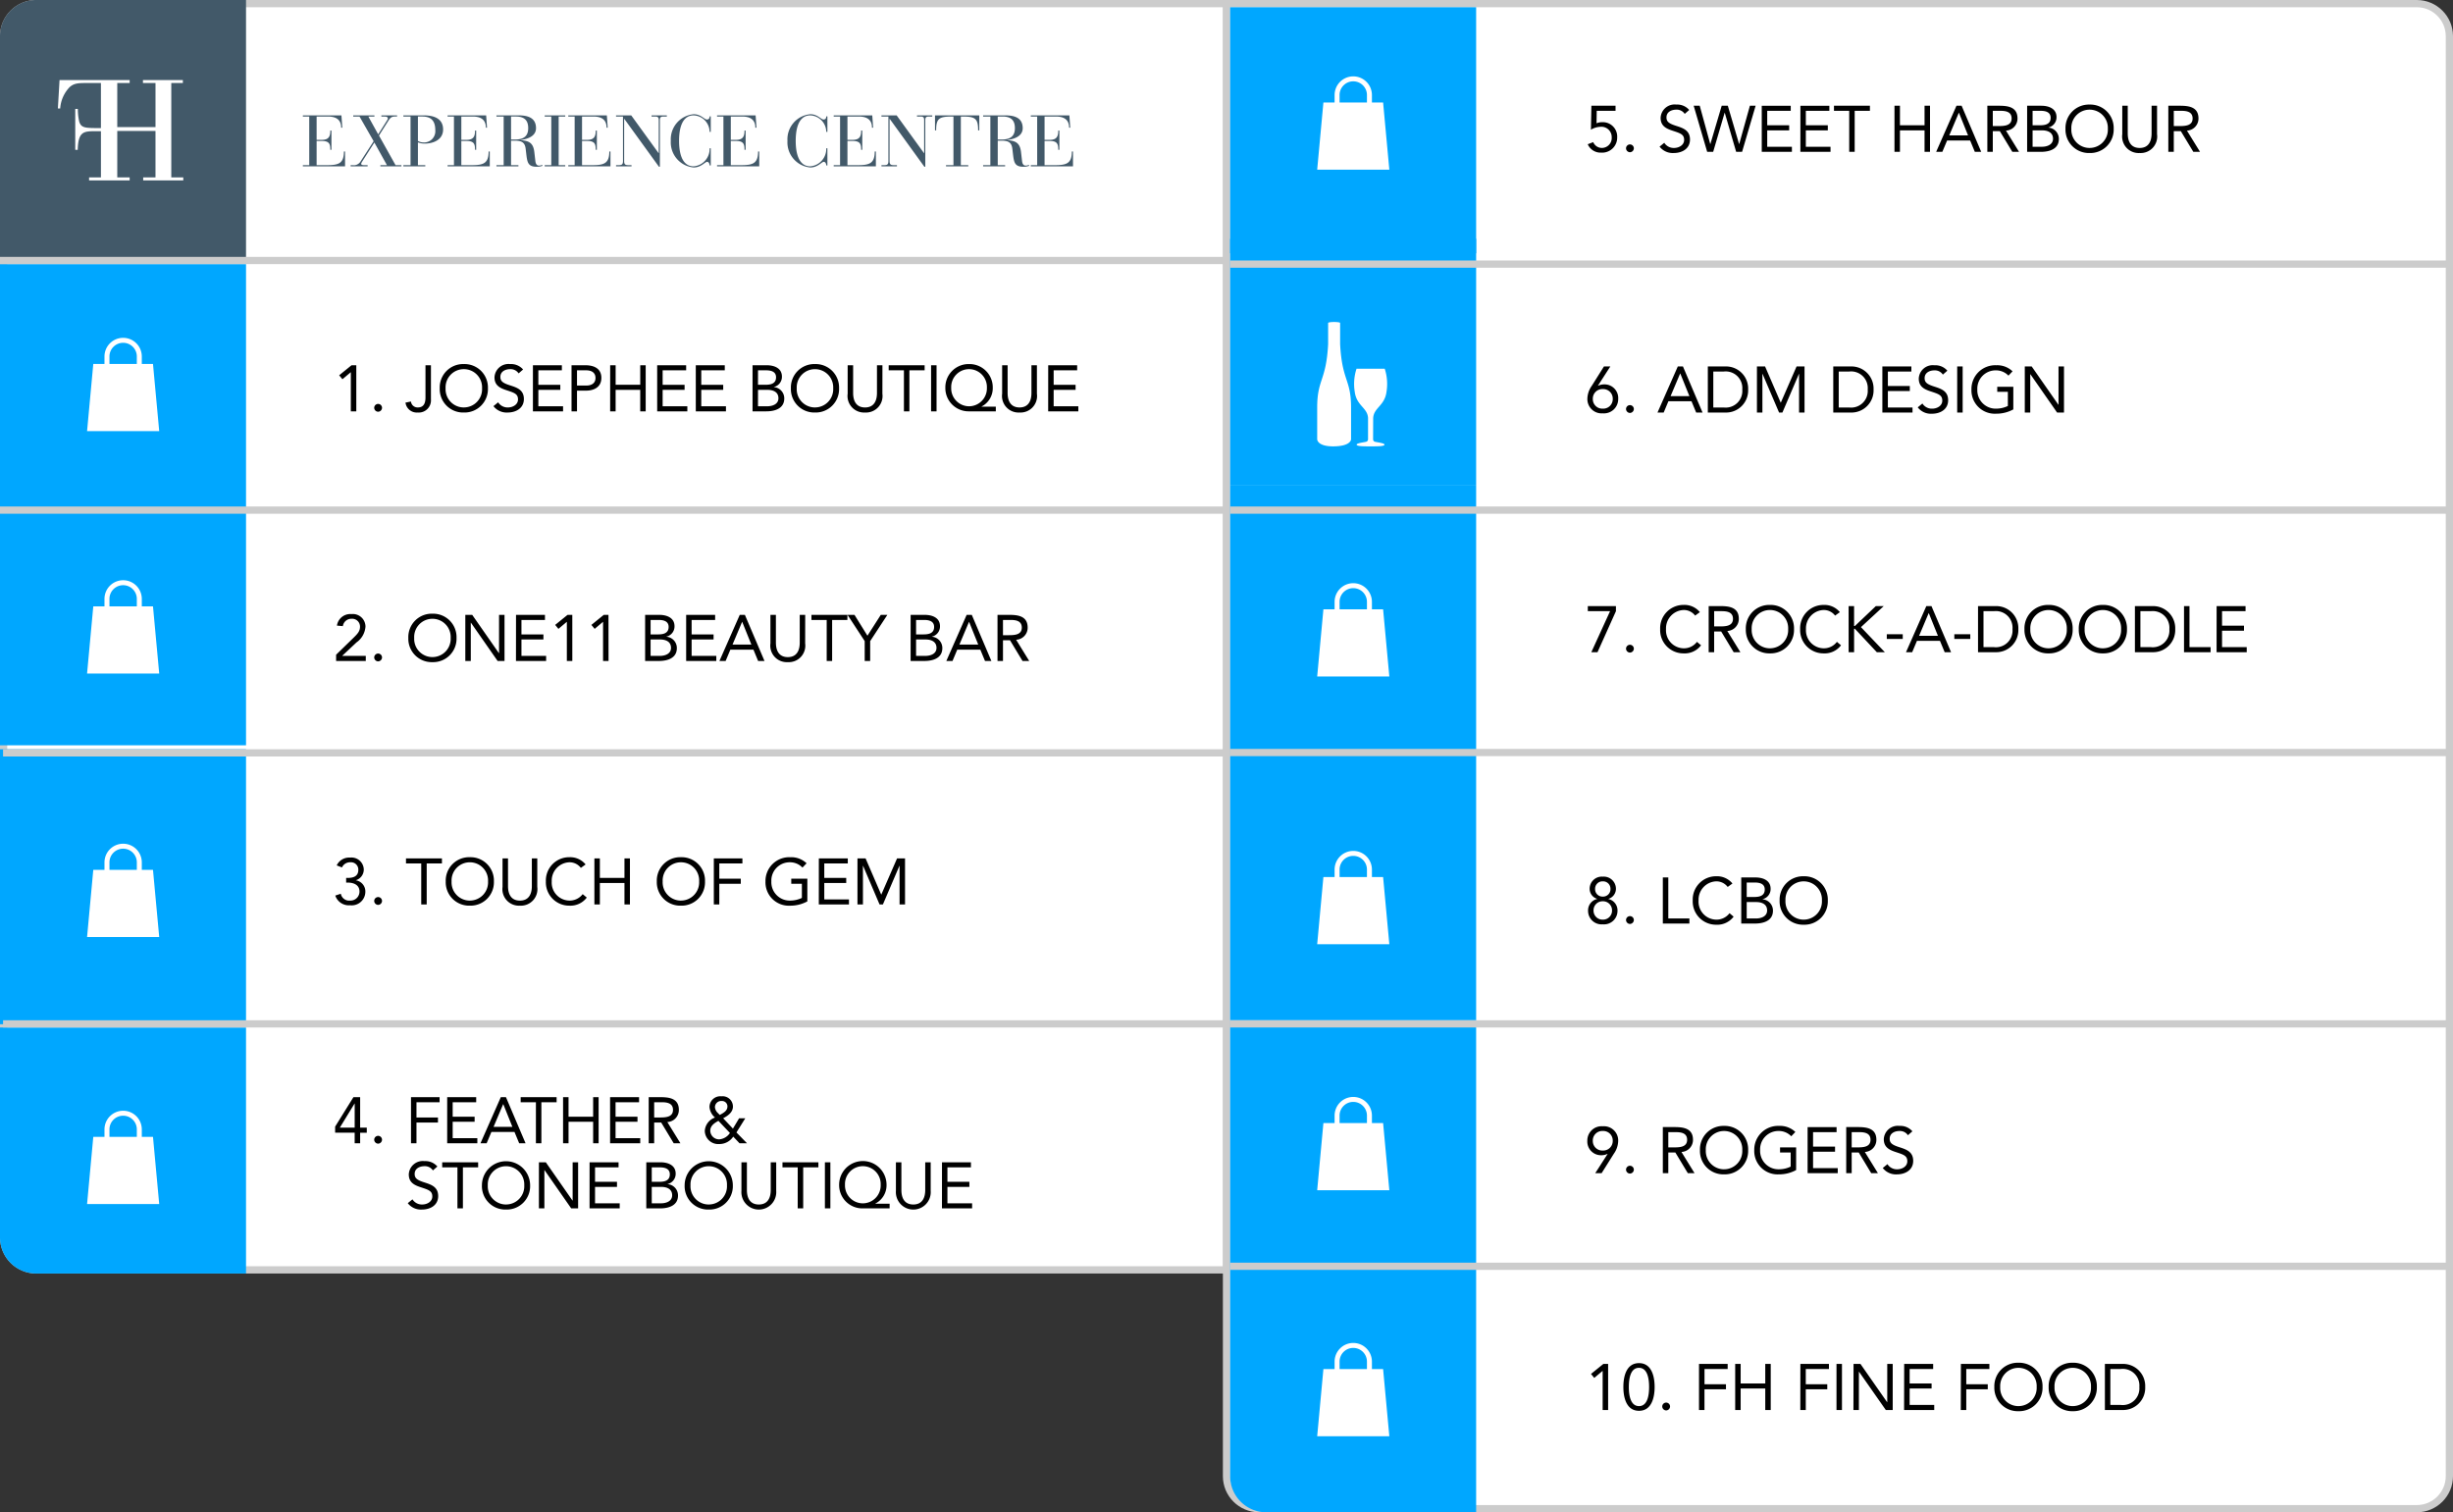 <svg xmlns="http://www.w3.org/2000/svg" width="339" height="209" viewBox="0 0 339 209">
  <rect x="0" y="0" width="339" height="209" fill="#333333" stroke="none"/>
  <g id="Group_2834" data-name="Group 2834" transform="translate(-10362 -1786)">
    <g id="Path_23420" data-name="Path 23420" transform="translate(10362 1786)" fill="#fff">
      <path d="M 169.5 175.5 L 5 175.5 C 2.519 175.5 0.5 173.481 0.5 171 L 0.5 5 C 0.5 2.519 2.519 0.5 5 0.5 L 169.5 0.5 L 169.5 175.5 Z" stroke="none"/>
      <path d="M 5 1 C 2.794 1 1 2.794 1 5 L 1 171 C 1 173.206 2.794 175 5 175 L 169 175 L 169 1 L 5 1 M 5 0 L 170 0 L 170 176 L 5 176 C 2.239 176 0 173.761 0 171 L 0 5 C 0 2.239 2.239 0 5 0 Z" stroke="none" fill="#ccc"/>
    </g>
    <g id="Path_23421" data-name="Path 23421" transform="translate(10531 1786)" fill="#fff">
      <path d="M 165 208.5 L 5 208.5 C 2.519 208.5 0.5 206.481 0.5 204 L 0.5 0.5 L 165 0.5 C 167.481 0.5 169.5 2.519 169.5 5 L 169.5 204 C 169.5 206.481 167.481 208.5 165 208.5 Z" stroke="none"/>
      <path d="M 1 1 L 1 204 C 1 206.206 2.794 208 5 208 L 165 208 C 167.206 208 169 206.206 169 204 L 169 5 C 169 2.794 167.206 1 165 1 L 1 1 M 0 0 L 165 0 C 167.761 0 170 2.239 170 5 L 170 204 C 170 206.761 167.761 209 165 209 L 5 209 C 2.239 209 0 206.761 0 204 L 0 0 Z" stroke="none" fill="#ccc"/>
    </g>
    <path id="Path_23422" data-name="Path 23422" d="M1.05-.16H.17V0H6V-2.05H5.84c0,1.7-.78,1.89-2.4,1.89H2.07V-3.5h.74c1.05,0,1.15.46,1.15,1.22h.16V-4.94H3.96c0,.65-.1,1.28-1.14,1.28H2.07V-6.88H3.64c1.06,0,1.82.39,1.82,1.54h.16L5.5-7.04H.17v.16h.88ZM9.22-6.88h.84v-.16H7.13v.16H8L9.95-3.47,8.14-.67a1.1,1.1,0,0,1-1.12.51H6.77V0H9.12V-.16h-.5c-.25,0-.39-.06-.39-.18,0-.08.01-.12.35-.65l1.47-2.3L11.79-.16h-.91V0h2.91V-.16h-.81L10.69-4.25l1.28-2.02c.28-.44.47-.61.89-.61h.33v-.16H11.02v.16h.31c.48,0,.58.09.58.26,0,.08-.03.15-.14.32L10.58-4.42ZM15.05-.16h-.99V0h3.03V-.16H16.07V-3.31a2.468,2.468,0,0,0,.94.17c1.21,0,2.54-.54,2.54-1.95,0-1.44-1.15-1.95-2.64-1.95H14.06v.16h.99Zm1.02-6.72h.61c1.19,0,1.79.57,1.79,1.88a1.552,1.552,0,0,1-1.63,1.7,1.476,1.476,0,0,1-.77-.21ZM21.05-.16h-.88V0H26V-2.05h-.16c0,1.7-.78,1.89-2.4,1.89H22.07V-3.5h.74c1.05,0,1.15.46,1.15,1.22h.16V-4.94h-.16c0,.65-.1,1.28-1.14,1.28h-.75V-6.88h1.57c1.06,0,1.82.39,1.82,1.54h.16l-.12-1.7H20.17v.16h.88Zm6.87,0h-1V0h3.04V-.16H28.94V-3.54h.65c1.13,0,1.31.57,1.38,1.2l.07.6c.14,1.15.21,1.8,1.43,1.8a2.37,2.37,0,0,0,.82-.13L33.23-.2a1.023,1.023,0,0,1-.41.1c-.17,0-.45-.04-.52-.63l-.14-1.22c-.15-1.32-.76-1.57-1.91-1.67v-.02c.73-.09,2.14-.41,2.14-1.63,0-1.51-1.25-1.77-2.4-1.77H26.92v.16h1Zm1.02-6.72h.68c1.42,0,1.69.81,1.69,1.61,0,1.16-.69,1.57-1.87,1.57h-.5ZM34.5-.16h-.91V0h2.84V-.16h-.91V-6.88h.91v-.16H33.59v.16h.91Zm3.23,0h-.88V0h5.83V-2.05h-.16c0,1.7-.78,1.89-2.4,1.89H38.75V-3.5h.74c1.05,0,1.15.46,1.15,1.22h.16V-4.94h-.16c0,.65-.1,1.28-1.14,1.28h-.75V-6.88h1.57c1.06,0,1.82.39,1.82,1.54h.16l-.12-1.7H36.85v.16h.88ZM49.38.06h.13v-6.4c0-.41.08-.54.52-.54h.44v-.16H48.36v.16h.47c.44,0,.52.13.52.54v4.52h-.02L45.55-7.04h-2.1v.16h.96V-.73c0,.48-.16.57-.62.57h-.34V0h2.14V-.16h-.4c-.46,0-.62-.09-.62-.57V-6.56h.02ZM56.54-6.9h-.16c0,.24-.09.43-.37.43-.37,0-.81-.73-1.83-.73a3.476,3.476,0,0,0-3.16,3.68A3.476,3.476,0,0,0,54.18.16c1.03,0,1.56-.78,1.86-.78.24,0,.34.3.34.5h.16V-2.49h-.16A2.408,2.408,0,0,1,54.18,0c-1.78,0-2.02-2.21-2.02-3.52s.24-3.52,2.02-3.52a2.3,2.3,0,0,1,2.2,2.28h.16ZM58.29-.16h-.88V0h5.83V-2.05h-.16c0,1.7-.78,1.89-2.4,1.89H59.31V-3.5h.74c1.05,0,1.15.46,1.15,1.22h.16V-4.94H61.2c0,.65-.1,1.28-1.14,1.28h-.75V-6.88h1.57c1.06,0,1.82.39,1.82,1.54h.16l-.12-1.7H57.41v.16h.88ZM72.66-6.9H72.5c0,.24-.09.43-.37.43-.37,0-.81-.73-1.83-.73a3.476,3.476,0,0,0-3.16,3.68A3.476,3.476,0,0,0,70.3.16c1.03,0,1.56-.78,1.86-.78.24,0,.34.3.34.5h.16V-2.49H72.5A2.408,2.408,0,0,1,70.3,0c-1.78,0-2.02-2.21-2.02-3.52s.24-3.52,2.02-3.52a2.3,2.3,0,0,1,2.2,2.28h.16ZM74.41-.16h-.88V0h5.83V-2.05H79.2c0,1.7-.78,1.89-2.4,1.89H75.43V-3.5h.74c1.05,0,1.15.46,1.15,1.22h.16V-4.94h-.16c0,.65-.1,1.28-1.14,1.28h-.75V-6.88H77c1.06,0,1.82.39,1.82,1.54h.16l-.12-1.7H73.53v.16h.88ZM86.06.06h.13v-6.4c0-.41.08-.54.52-.54h.44v-.16H85.04v.16h.47c.44,0,.52.13.52.54v4.52h-.02L82.23-7.04h-2.1v.16h.96V-.73c0,.48-.16.57-.62.57h-.34V0h2.14V-.16h-.4c-.46,0-.62-.09-.62-.57V-6.56h.02Zm4.02-.22H89.05V0h3.08V-.16H91.1V-6.88h.22c1.77,0,2.17.27,2.17,1.91h.16V-7.04H87.53v2.07h.16c0-1.64.4-1.91,2.18-1.91h.21Zm5.1,0h-1V0h3.04V-.16H96.2V-3.54h.65c1.13,0,1.31.57,1.38,1.2l.07.6c.14,1.15.21,1.8,1.43,1.8a2.37,2.37,0,0,0,.82-.13l-.06-.13a1.023,1.023,0,0,1-.41.1c-.17,0-.45-.04-.52-.63l-.14-1.22c-.15-1.32-.76-1.57-1.91-1.67v-.02c.73-.09,2.14-.41,2.14-1.63,0-1.51-1.25-1.77-2.4-1.77H94.18v.16h1ZM96.2-6.88h.68c1.42,0,1.69.81,1.69,1.61,0,1.16-.69,1.57-1.87,1.57h-.5Zm5.45,6.72h-.88V0h5.83V-2.05h-.16c0,1.7-.78,1.89-2.4,1.89h-1.37V-3.5h.74c1.05,0,1.15.46,1.15,1.22h.16V-4.94h-.16c0,.65-.1,1.28-1.14,1.28h-.75V-6.88h1.57c1.06,0,1.82.39,1.82,1.54h.16l-.12-1.7h-5.33v.16h.88Z" transform="translate(10403.686 1808.985)" fill="#425969"/>
    <g id="Group_1906" data-name="Group 1906" transform="translate(10362 1786)">
      <path id="Rectangle_661" data-name="Rectangle 661" d="M5,0H34a0,0,0,0,1,0,0V36a0,0,0,0,1,0,0H0a0,0,0,0,1,0,0V5A5,5,0,0,1,5,0Z" fill="#425969"/>
    </g>
    <path id="Path_23423" data-name="Path 23423" d="M.45,0h4.1V-.7H1.3V-.72L3.267-2.565A2.916,2.916,0,0,0,4.509-4.752,1.748,1.748,0,0,0,2.565-6.48a1.866,1.866,0,0,0-2,1.593l.819.072A1.182,1.182,0,0,1,2.592-5.832a1.081,1.081,0,0,1,1.161,1.08c0,.621-.3.963-.9,1.548L.45-.864ZM6.255-1.026a.542.542,0,0,0-.54.54.554.554,0,0,0,.54.54.554.554,0,0,0,.54-.54A.542.542,0,0,0,6.255-1.026ZM13.761.162a3.234,3.234,0,0,0,3.33-3.348,3.234,3.234,0,0,0-3.33-3.348,3.234,3.234,0,0,0-3.33,3.348A3.234,3.234,0,0,0,13.761.162Zm0-.7a2.518,2.518,0,0,1-2.52-2.646,2.518,2.518,0,0,1,2.52-2.646,2.518,2.518,0,0,1,2.52,2.646A2.518,2.518,0,0,1,13.761-.54ZM18.306,0h.756V-5.292h.018L22.77,0h.954V-6.372h-.756V-1.08H22.95L19.26-6.372h-.954Zm7,0h4.167V-.7H26.064V-2.97H29.1v-.7H26.064v-2h3.249v-.7h-4Zm7.785-6.372h-.657l-1.71,1.386.45.549L32.319-5.4h.018V0h.756Zm5,0H37.44L35.73-4.986l.45.549L37.323-5.4h.018V0H38.1ZM43.155,0h1.9c1.179,0,2.484-.378,2.484-1.782A1.556,1.556,0,0,0,46.1-3.348v-.018a1.44,1.44,0,0,0,1.116-1.44c0-1.17-1.062-1.566-2.115-1.566H43.155Zm.756-5.67h1.125c.684,0,1.368.18,1.368.963,0,.882-.738,1.035-1.449,1.035H43.911Zm0,2.7h1.3c.765,0,1.521.27,1.521,1.161,0,.81-.8,1.107-1.539,1.107H43.911ZM48.825,0h4.167V-.7H49.581V-2.97h3.033v-.7H49.581v-2H52.83v-.7H48.825Zm4.6,0h.855l.657-1.566h3.186L58.77,0h.882L56.943-6.372h-.711Zm4.41-2.268h-2.6L56.556-5.4h.018Zm7.443-4.1h-.756v3.834c0,1.026-.378,2-1.647,2s-1.647-.972-1.647-2V-6.372h-.756V-2.43a2.284,2.284,0,0,0,2.4,2.592,2.284,2.284,0,0,0,2.4-2.592Zm5.832,0H66.141v.7h2.106V0H69V-5.67h2.106ZM73.5,0h.756V-2.745l2.376-3.627h-.909l-1.845,2.88L72.09-6.372h-.963L73.5-2.745Zm6.345,0h1.9c1.179,0,2.484-.378,2.484-1.782a1.556,1.556,0,0,0-1.44-1.566v-.018a1.44,1.44,0,0,0,1.116-1.44c0-1.17-1.062-1.566-2.115-1.566H79.848ZM80.6-5.67h1.125c.684,0,1.368.18,1.368.963,0,.882-.738,1.035-1.449,1.035H80.6Zm0,2.7h1.3c.765,0,1.521.27,1.521,1.161,0,.81-.8,1.107-1.539,1.107H80.6ZM84.78,0h.855l.657-1.566h3.186L90.126,0h.882L88.3-6.372h-.711Zm4.41-2.268h-2.6L87.912-5.4h.018ZM91.854,0h.756V-2.862h.972L95.31,0h.927L94.428-2.934a1.664,1.664,0,0,0,1.593-1.683c0-1.575-1.305-1.755-2.538-1.755H91.854Zm.756-5.67h1.062c.738,0,1.539.135,1.539,1.053,0,1.053-1.089,1.053-1.926,1.053H92.61Z" transform="translate(10408 1877.347)"/>
    <path id="Path_23424" data-name="Path 23424" d="M4.32-6.372H.432v.7H3.51L.918,0h.855L4.32-5.67ZM6.255-1.026a.542.542,0,0,0-.54.54.554.554,0,0,0,.54.54.554.554,0,0,0,.54-.54A.542.542,0,0,0,6.255-1.026Zm9.666-4.509a2.758,2.758,0,0,0-2.25-1,3.219,3.219,0,0,0-3.24,3.348A3.219,3.219,0,0,0,13.671.162,2.83,2.83,0,0,0,16.083-.954l-.567-.477a2.245,2.245,0,0,1-1.845.891,2.48,2.48,0,0,1-2.43-2.646,2.534,2.534,0,0,1,2.43-2.646,1.961,1.961,0,0,1,1.593.774ZM17.136,0h.756V-2.862h.972L20.592,0h.927L19.71-2.934A1.664,1.664,0,0,0,21.3-4.617c0-1.575-1.305-1.755-2.538-1.755H17.136Zm.756-5.67h1.062c.738,0,1.539.135,1.539,1.053,0,1.053-1.089,1.053-1.926,1.053h-.675ZM25.6.162a3.234,3.234,0,0,0,3.33-3.348A3.234,3.234,0,0,0,25.6-6.534a3.234,3.234,0,0,0-3.33,3.348A3.234,3.234,0,0,0,25.6.162Zm0-.7a2.518,2.518,0,0,1-2.52-2.646A2.518,2.518,0,0,1,25.6-5.832a2.518,2.518,0,0,1,2.52,2.646A2.518,2.518,0,0,1,25.6-.54Zm9.666-4.995a2.758,2.758,0,0,0-2.25-1,3.219,3.219,0,0,0-3.24,3.348A3.219,3.219,0,0,0,33.012.162,2.83,2.83,0,0,0,35.424-.954l-.567-.477a2.245,2.245,0,0,1-1.845.891,2.48,2.48,0,0,1-2.43-2.646,2.534,2.534,0,0,1,2.43-2.646,1.961,1.961,0,0,1,1.593.774ZM36.477,0h.756V-3.24h.108L40.374,0h1.107l-3.3-3.465,3.15-2.907H40.239l-2.9,2.754h-.108V-6.372h-.756Zm5.274-1.836h2.205v-.648H41.751ZM44.406,0h.855l.657-1.566H49.1L49.752,0h.882L47.925-6.372h-.711Zm4.41-2.268h-2.6L47.538-5.4h.018Zm2.268.432h2.205v-.648H51.084ZM54.36,0h2.448a3.058,3.058,0,0,0,3.123-3.186,3.058,3.058,0,0,0-3.123-3.186H54.36Zm.756-5.67h1.44a2.3,2.3,0,0,1,2.565,2.484A2.3,2.3,0,0,1,56.556-.7h-1.44ZM64.107.162a3.234,3.234,0,0,0,3.33-3.348,3.234,3.234,0,0,0-3.33-3.348,3.234,3.234,0,0,0-3.33,3.348A3.234,3.234,0,0,0,64.107.162Zm0-.7a2.518,2.518,0,0,1-2.52-2.646,2.518,2.518,0,0,1,2.52-2.646,2.518,2.518,0,0,1,2.52,2.646A2.518,2.518,0,0,1,64.107-.54Zm7.506.7a3.234,3.234,0,0,0,3.33-3.348,3.234,3.234,0,0,0-3.33-3.348,3.234,3.234,0,0,0-3.33,3.348A3.234,3.234,0,0,0,71.613.162Zm0-.7a2.518,2.518,0,0,1-2.52-2.646,2.518,2.518,0,0,1,2.52-2.646,2.518,2.518,0,0,1,2.52,2.646A2.518,2.518,0,0,1,71.613-.54ZM76.041,0h2.448a3.058,3.058,0,0,0,3.123-3.186,3.058,3.058,0,0,0-3.123-3.186H76.041ZM76.8-5.67h1.44A2.3,2.3,0,0,1,80.8-3.186,2.3,2.3,0,0,1,78.237-.7H76.8ZM82.827,0H86.5V-.7H83.583v-5.67h-.756Zm4.5,0h4.167V-.7H88.083V-2.97h3.033v-.7H88.083v-2h3.249v-.7h-4Z" transform="translate(10581 1876.135)"/>
    <path id="Path_23425" data-name="Path 23425" d="M3.546-6.372H2.664L.972-3.681a3.166,3.166,0,0,0-.6,1.791A1.969,1.969,0,0,0,2.5.108a1.969,1.969,0,0,0,2.133-2,1.887,1.887,0,0,0-1.926-2,1.883,1.883,0,0,0-.855.189l-.018-.018ZM2.5-3.24A1.311,1.311,0,0,1,3.879-1.89,1.311,1.311,0,0,1,2.5-.54,1.311,1.311,0,0,1,1.125-1.89,1.311,1.311,0,0,1,2.5-3.24ZM6.255-1.026a.542.542,0,0,0-.54.54.554.554,0,0,0,.54.54.554.554,0,0,0,.54-.54A.542.542,0,0,0,6.255-1.026ZM10.062,0h.855l.657-1.566H14.76L15.408,0h.882L13.581-6.372H12.87Zm4.41-2.268h-2.6L13.194-5.4h.018ZM17.019,0h2.448A3.058,3.058,0,0,0,22.59-3.186a3.058,3.058,0,0,0-3.123-3.186H17.019Zm.756-5.67h1.44A2.3,2.3,0,0,1,21.78-3.186,2.3,2.3,0,0,1,19.215-.7h-1.44ZM23.805,0h.756V-5.346h.018L26.865,0h.459L29.61-5.346h.018V0h.756V-6.372h-1.1l-2.178,5H27.09l-2.16-5H23.805ZM34.353,0H36.8a3.058,3.058,0,0,0,3.123-3.186A3.058,3.058,0,0,0,36.8-6.372H34.353Zm.756-5.67h1.44a2.3,2.3,0,0,1,2.565,2.484A2.3,2.3,0,0,1,36.549-.7h-1.44ZM41.139,0h4.167V-.7H41.9V-2.97h3.033v-.7H41.9v-2h3.249v-.7H41.139Zm8.982-5.787a2.186,2.186,0,0,0-1.782-.747A1.936,1.936,0,0,0,46.17-4.7c0,1.062.684,1.458,1.584,1.755,1.134.378,1.665.513,1.665,1.3,0,.729-.738,1.107-1.386,1.107a1.543,1.543,0,0,1-1.359-.711l-.648.531a2.31,2.31,0,0,0,1.962.882c1.152,0,2.241-.594,2.241-1.863,0-1.251-.918-1.575-1.908-1.89-1.017-.324-1.341-.585-1.341-1.17,0-.756.693-1.071,1.359-1.071a1.324,1.324,0,0,1,1.161.585ZM51.48,0h.756V-6.372H51.48Zm7.758-3.564H57.015v.7h1.467V-.909A3.748,3.748,0,0,1,56.9-.54a2.54,2.54,0,0,1-2.637-2.646,2.529,2.529,0,0,1,2.565-2.646,2.393,2.393,0,0,1,1.737.729L59.13-5.7a3.055,3.055,0,0,0-2.25-.837,3.284,3.284,0,0,0-3.429,3.348,3.227,3.227,0,0,0,3.4,3.348,4.908,4.908,0,0,0,2.385-.594ZM60.822,0h.756V-5.292H61.6L65.286,0h.954V-6.372h-.756V-1.08h-.018l-3.69-5.292h-.954Z" transform="translate(10581 1843.015)"/>
    <path id="Path_23426" data-name="Path 23426" d="M.684-4.815a1.457,1.457,0,0,0,1.044,1.4v.018A1.616,1.616,0,0,0,.468-1.755,1.867,1.867,0,0,0,2.5.108,1.867,1.867,0,0,0,4.536-1.755a1.616,1.616,0,0,0-1.26-1.638v-.018a1.457,1.457,0,0,0,1.044-1.4A1.684,1.684,0,0,0,2.5-6.48,1.684,1.684,0,0,0,.684-4.815Zm.756.036A1.019,1.019,0,0,1,2.5-5.832,1.019,1.019,0,0,1,3.564-4.779,1.019,1.019,0,0,1,2.5-3.726,1.019,1.019,0,0,1,1.44-4.779Zm-.216,2.97A1.242,1.242,0,0,1,2.5-3.078,1.242,1.242,0,0,1,3.78-1.809,1.242,1.242,0,0,1,2.5-.54,1.242,1.242,0,0,1,1.224-1.809Zm5.031.783a.542.542,0,0,0-.54.54.554.554,0,0,0,.54.54.554.554,0,0,0,.54-.54A.542.542,0,0,0,6.255-1.026ZM10.8,0h3.672V-.7H11.556v-5.67H10.8Zm9.621-5.535a2.758,2.758,0,0,0-2.25-1,3.219,3.219,0,0,0-3.24,3.348A3.219,3.219,0,0,0,18.171.162,2.83,2.83,0,0,0,20.583-.954l-.567-.477a2.245,2.245,0,0,1-1.845.891,2.48,2.48,0,0,1-2.43-2.646,2.534,2.534,0,0,1,2.43-2.646,1.961,1.961,0,0,1,1.593.774ZM21.636,0h1.9c1.179,0,2.484-.378,2.484-1.782a1.556,1.556,0,0,0-1.44-1.566v-.018a1.44,1.44,0,0,0,1.116-1.44c0-1.17-1.062-1.566-2.115-1.566H21.636Zm.756-5.67h1.125c.684,0,1.368.18,1.368.963,0,.882-.738,1.035-1.449,1.035H22.392Zm0,2.7h1.3c.765,0,1.521.27,1.521,1.161,0,.81-.8,1.107-1.539,1.107H22.392ZM30.267.162A3.234,3.234,0,0,0,33.6-3.186a3.234,3.234,0,0,0-3.33-3.348,3.234,3.234,0,0,0-3.33,3.348A3.234,3.234,0,0,0,30.267.162Zm0-.7a2.518,2.518,0,0,1-2.52-2.646,2.518,2.518,0,0,1,2.52-2.646,2.518,2.518,0,0,1,2.52,2.646A2.518,2.518,0,0,1,30.267-.54Z" transform="translate(10581 1913.635)"/>
    <path id="Path_23427" data-name="Path 23427" d="M3.24-6.372H2.583L.873-4.986l.45.549L2.466-5.4h.018V0H3.24ZM5.346-3.186c0,1.449.405,3.294,2.16,3.294s2.16-1.845,2.16-3.294S9.261-6.48,7.506-6.48,5.346-4.635,5.346-3.186Zm.756,0c0-.936.144-2.646,1.4-2.646s1.4,1.71,1.4,2.646S8.766-.54,7.506-.54,6.1-2.25,6.1-3.186Zm5.157,2.16a.542.542,0,0,0-.54.54.554.554,0,0,0,.54.54.554.554,0,0,0,.54-.54A.542.542,0,0,0,11.259-1.026ZM15.8,0h.756V-2.862h2.97v-.7H16.56V-5.67h3.2v-.7H15.8Zm5,0h.756V-2.97h3.4V0h.756V-6.372h-.756v2.7h-3.4v-2.7h-.756Zm9,0h.756V-2.862h2.97v-.7h-2.97V-5.67h3.2v-.7H29.808Zm5,0h.756V-6.372h-.756Zm2.34,0h.756V-5.292h.018L41.616,0h.954V-6.372h-.756V-1.08H41.8l-3.69-5.292h-.954Zm7,0h4.167V-.7H44.91V-2.97h3.033v-.7H44.91v-2h3.249v-.7H44.154Zm7.839,0h.756V-2.862h2.97v-.7h-2.97V-5.67h3.195v-.7H51.993Zm7.965.162a3.234,3.234,0,0,0,3.33-3.348,3.234,3.234,0,0,0-3.33-3.348,3.234,3.234,0,0,0-3.33,3.348A3.234,3.234,0,0,0,59.958.162Zm0-.7a2.518,2.518,0,0,1-2.52-2.646,2.518,2.518,0,0,1,2.52-2.646,2.518,2.518,0,0,1,2.52,2.646A2.518,2.518,0,0,1,59.958-.54Zm7.506.7a3.234,3.234,0,0,0,3.33-3.348,3.234,3.234,0,0,0-3.33-3.348,3.234,3.234,0,0,0-3.33,3.348A3.234,3.234,0,0,0,67.464.162Zm0-.7a2.518,2.518,0,0,1-2.52-2.646,2.518,2.518,0,0,1,2.52-2.646,2.518,2.518,0,0,1,2.52,2.646A2.518,2.518,0,0,1,67.464-.54ZM71.892,0H74.34a3.058,3.058,0,0,0,3.123-3.186A3.058,3.058,0,0,0,74.34-6.372H71.892Zm.756-5.67h1.44a2.3,2.3,0,0,1,2.565,2.484A2.3,2.3,0,0,1,74.088-.7h-1.44Z" transform="translate(10581 1980.865)"/>
    <path id="Path_23428" data-name="Path 23428" d="M1.458,0H2.34L4.032-2.691a3.166,3.166,0,0,0,.6-1.791,1.969,1.969,0,0,0-2.133-2,1.969,1.969,0,0,0-2.133,2,1.887,1.887,0,0,0,1.926,2,1.883,1.883,0,0,0,.855-.189l.018.018ZM2.5-3.132a1.311,1.311,0,0,1-1.377-1.35A1.311,1.311,0,0,1,2.5-5.832a1.311,1.311,0,0,1,1.377,1.35A1.311,1.311,0,0,1,2.5-3.132ZM6.255-1.026a.542.542,0,0,0-.54.54.554.554,0,0,0,.54.54.554.554,0,0,0,.54-.54A.542.542,0,0,0,6.255-1.026ZM10.8,0h.756V-2.862h.972L14.256,0h.927L13.374-2.934a1.664,1.664,0,0,0,1.593-1.683c0-1.575-1.305-1.755-2.538-1.755H10.8Zm.756-5.67h1.062c.738,0,1.539.135,1.539,1.053,0,1.053-1.089,1.053-1.926,1.053h-.675ZM19.26.162a3.234,3.234,0,0,0,3.33-3.348,3.234,3.234,0,0,0-3.33-3.348,3.234,3.234,0,0,0-3.33,3.348A3.234,3.234,0,0,0,19.26.162Zm0-.7a2.518,2.518,0,0,1-2.52-2.646,2.518,2.518,0,0,1,2.52-2.646,2.518,2.518,0,0,1,2.52,2.646A2.518,2.518,0,0,1,19.26-.54Zm9.963-3.024H27v.7h1.467V-.909a3.748,3.748,0,0,1-1.584.369,2.54,2.54,0,0,1-2.637-2.646,2.529,2.529,0,0,1,2.565-2.646,2.393,2.393,0,0,1,1.737.729l.567-.594a3.055,3.055,0,0,0-2.25-.837,3.284,3.284,0,0,0-3.429,3.348,3.227,3.227,0,0,0,3.4,3.348,4.908,4.908,0,0,0,2.385-.594ZM30.807,0h4.167V-.7H31.563V-2.97H34.6v-.7H31.563v-2h3.249v-.7H30.807Zm5.337,0H36.9V-2.862h.972L39.6,0h.927L38.718-2.934a1.664,1.664,0,0,0,1.593-1.683c0-1.575-1.305-1.755-2.538-1.755H36.144ZM36.9-5.67h1.062c.738,0,1.539.135,1.539,1.053,0,1.053-1.089,1.053-1.926,1.053H36.9Zm8.388-.117a2.186,2.186,0,0,0-1.782-.747A1.936,1.936,0,0,0,41.337-4.7c0,1.062.684,1.458,1.584,1.755,1.134.378,1.665.513,1.665,1.3,0,.729-.738,1.107-1.386,1.107a1.543,1.543,0,0,1-1.359-.711l-.648.531a2.31,2.31,0,0,0,1.962.882C44.307.162,45.4-.432,45.4-1.7c0-1.251-.918-1.575-1.908-1.89-1.017-.324-1.341-.585-1.341-1.17,0-.756.693-1.071,1.359-1.071a1.324,1.324,0,0,1,1.161.585Z" transform="translate(10581 1948.135)"/>
    <path id="Path_23429" data-name="Path 23429" d="M1.836-3.024H2.07c.783,0,1.611.3,1.611,1.233A1.242,1.242,0,0,1,2.385-.54,1.17,1.17,0,0,1,1.1-1.485l-.765.252A1.97,1.97,0,0,0,2.385.108,1.884,1.884,0,0,0,4.491-1.737a1.554,1.554,0,0,0-1.305-1.6v-.018A1.542,1.542,0,0,0,4.275-4.815a1.7,1.7,0,0,0-1.9-1.665A1.9,1.9,0,0,0,.531-5.4l.729.279a1.223,1.223,0,0,1,1.17-.711A1.011,1.011,0,0,1,3.519-4.779c0,.963-.819,1.107-1.449,1.107H1.836Zm4.419,2a.542.542,0,0,0-.54.54.554.554,0,0,0,.54.54.554.554,0,0,0,.54-.54A.542.542,0,0,0,6.255-1.026Zm8.82-5.346H10.107v.7h2.106V0h.756V-5.67h2.106ZM18.927.162a3.234,3.234,0,0,0,3.33-3.348,3.234,3.234,0,0,0-3.33-3.348A3.234,3.234,0,0,0,15.6-3.186,3.234,3.234,0,0,0,18.927.162Zm0-.7a2.518,2.518,0,0,1-2.52-2.646,2.518,2.518,0,0,1,2.52-2.646,2.518,2.518,0,0,1,2.52,2.646A2.518,2.518,0,0,1,18.927-.54Zm9.324-5.832H27.5v3.834c0,1.026-.378,2-1.647,2s-1.647-.972-1.647-2V-6.372h-.756V-2.43a2.284,2.284,0,0,0,2.4,2.592,2.284,2.284,0,0,0,2.4-2.592Zm6.678.837a2.758,2.758,0,0,0-2.25-1,3.219,3.219,0,0,0-3.24,3.348A3.219,3.219,0,0,0,32.679.162,2.83,2.83,0,0,0,35.091-.954l-.567-.477a2.245,2.245,0,0,1-1.845.891,2.48,2.48,0,0,1-2.43-2.646,2.534,2.534,0,0,1,2.43-2.646,1.961,1.961,0,0,1,1.593.774ZM36.144,0H36.9V-2.97h3.4V0h.756V-6.372H40.3v2.7H36.9v-2.7h-.756ZM48.1.162a3.234,3.234,0,0,0,3.33-3.348A3.234,3.234,0,0,0,48.1-6.534a3.234,3.234,0,0,0-3.33,3.348A3.234,3.234,0,0,0,48.1.162Zm0-.7a2.518,2.518,0,0,1-2.52-2.646A2.518,2.518,0,0,1,48.1-5.832a2.518,2.518,0,0,1,2.52,2.646A2.518,2.518,0,0,1,48.1-.54ZM52.65,0h.756V-2.862h2.97v-.7h-2.97V-5.67H56.6v-.7H52.65ZM65.574-3.564H63.351v.7h1.467V-.909a3.748,3.748,0,0,1-1.584.369A2.54,2.54,0,0,1,60.6-3.186a2.529,2.529,0,0,1,2.565-2.646A2.393,2.393,0,0,1,64.9-5.1l.567-.594a3.055,3.055,0,0,0-2.25-.837,3.284,3.284,0,0,0-3.429,3.348,3.227,3.227,0,0,0,3.4,3.348,4.908,4.908,0,0,0,2.385-.594ZM67.158,0h4.167V-.7H67.914V-2.97h3.033v-.7H67.914v-2h3.249v-.7h-4ZM72.5,0h.756V-5.346h.018L75.555,0h.459L78.3-5.346h.018V0h.756V-6.372h-1.1l-2.178,5H75.78l-2.16-5H72.5Z" transform="translate(10408 1911)"/>
    <path id="Path_23430" data-name="Path 23430" d="M3.24-6.372H2.583L.873-4.986l.45.549L2.466-5.4h.018V0H3.24ZM6.255-1.026a.542.542,0,0,0-.54.54.554.554,0,0,0,.54.54.554.554,0,0,0,.54-.54A.542.542,0,0,0,6.255-1.026Zm7.3-5.346H12.8v4.464c0,.693-.189,1.368-1.053,1.368a.918.918,0,0,1-.954-.819l-.756.153a1.576,1.576,0,0,0,1.7,1.368,1.685,1.685,0,0,0,1.818-1.809ZM18.1.162a3.234,3.234,0,0,0,3.33-3.348A3.234,3.234,0,0,0,18.1-6.534a3.234,3.234,0,0,0-3.33,3.348A3.234,3.234,0,0,0,18.1.162Zm0-.7a2.518,2.518,0,0,1-2.52-2.646A2.518,2.518,0,0,1,18.1-5.832a2.518,2.518,0,0,1,2.52,2.646A2.518,2.518,0,0,1,18.1-.54Zm8.19-5.247a2.186,2.186,0,0,0-1.782-.747A1.936,1.936,0,0,0,22.338-4.7c0,1.062.684,1.458,1.584,1.755,1.134.378,1.665.513,1.665,1.3,0,.729-.738,1.107-1.386,1.107a1.543,1.543,0,0,1-1.359-.711l-.648.531a2.31,2.31,0,0,0,1.962.882C25.308.162,26.4-.432,26.4-1.7c0-1.251-.918-1.575-1.908-1.89-1.017-.324-1.341-.585-1.341-1.17,0-.756.693-1.071,1.359-1.071a1.324,1.324,0,0,1,1.161.585ZM27.648,0h4.167V-.7H28.4V-2.97h3.033v-.7H28.4v-2h3.249v-.7h-4Zm5.337,0h.756V-2.862h1.278c.9,0,2.088-.369,2.088-1.764,0-1.332-1.062-1.746-2.232-1.746h-1.89Zm.756-5.67h1.278c.756,0,1.278.342,1.278,1.053s-.522,1.053-1.278,1.053H33.741ZM38.322,0h.756V-2.97h3.4V0h.756V-6.372H42.48v2.7h-3.4v-2.7h-.756Zm6.5,0h4.167V-.7H45.576V-2.97h3.033v-.7H45.576v-2h3.249v-.7H44.82Zm5.337,0h4.167V-.7H50.913V-2.97h3.033v-.7H50.913v-2h3.249v-.7H50.157ZM58,0h1.9c1.179,0,2.484-.378,2.484-1.782a1.556,1.556,0,0,0-1.44-1.566v-.018a1.44,1.44,0,0,0,1.116-1.44c0-1.17-1.062-1.566-2.115-1.566H58Zm.756-5.67h1.125c.684,0,1.368.18,1.368.963,0,.882-.738,1.035-1.449,1.035H58.752Zm0,2.7h1.3c.765,0,1.521.27,1.521,1.161,0,.81-.8,1.107-1.539,1.107H58.752ZM66.627.162a3.234,3.234,0,0,0,3.33-3.348,3.234,3.234,0,0,0-3.33-3.348A3.234,3.234,0,0,0,63.3-3.186,3.234,3.234,0,0,0,66.627.162Zm0-.7a2.518,2.518,0,0,1-2.52-2.646,2.518,2.518,0,0,1,2.52-2.646,2.518,2.518,0,0,1,2.52,2.646A2.518,2.518,0,0,1,66.627-.54Zm9.324-5.832h-.756v3.834c0,1.026-.378,2-1.647,2s-1.647-.972-1.647-2V-6.372h-.756V-2.43a2.284,2.284,0,0,0,2.4,2.592,2.284,2.284,0,0,0,2.4-2.592Zm5.832,0H76.815v.7h2.106V0h.756V-5.67h2.106ZM82.674,0h.756V-6.372h-.756ZM91.62-.648H89.649V-.666a2.839,2.839,0,0,0,1.548-2.6,3.213,3.213,0,0,0-3.276-3.267,3.213,3.213,0,0,0-3.276,3.267A3.213,3.213,0,0,0,87.921,0h3.7ZM85.455-3.267a2.47,2.47,0,0,1,2.466-2.565,2.47,2.47,0,0,1,2.466,2.565A2.476,2.476,0,0,1,87.921-.7,2.476,2.476,0,0,1,85.455-3.267ZM97.3-6.372h-.756v3.834c0,1.026-.378,2-1.647,2s-1.647-.972-1.647-2V-6.372h-.756V-2.43A2.284,2.284,0,0,0,94.9.162,2.284,2.284,0,0,0,97.3-2.43ZM98.856,0h4.167V-.7H99.612V-2.97h3.033v-.7H99.612v-2h3.249v-.7h-4Z" transform="translate(10408 1842.848)"/>
    <g id="Group_1909" data-name="Group 1909" transform="translate(10362 1856.165)">
      <rect id="Rectangle_663" data-name="Rectangle 663" width="34" height="33" transform="translate(0 -0.165)" fill="#00a7ff"/>
      <g id="Component_8_36" data-name="Component 8 – 36" transform="translate(12.033 10.023)">
        <path id="Path_20742" data-name="Path 20742" d="M25.985,967.362a2.581,2.581,0,0,0-2.579,2.578v1.2h.688v-1.2a1.891,1.891,0,0,1,3.782,0v1.2h.688v-1.2A2.581,2.581,0,0,0,25.985,967.362Zm-4.126,3.61L21,980.255h9.97l-.86-9.283Z" transform="translate(-21 -967.362)" fill="#fff"/>
      </g>
    </g>
    <g id="Group_2047" data-name="Group 2047" transform="translate(10362 1822.665)">
      <rect id="Rectangle_663-2" data-name="Rectangle 663" width="34" height="34" transform="translate(0 -0.165)" fill="#00a7ff"/>
      <g id="Component_8_37" data-name="Component 8 – 37" transform="translate(12.033 10.023)">
        <path id="Path_20742-2" data-name="Path 20742" d="M25.985,967.362a2.581,2.581,0,0,0-2.579,2.578v1.2h.688v-1.2a1.891,1.891,0,0,1,3.782,0v1.2h.688v-1.2A2.581,2.581,0,0,0,25.985,967.362Zm-4.126,3.61L21,980.255h9.97l-.86-9.283Z" transform="translate(-21 -967.362)" fill="#fff"/>
      </g>
    </g>
    <g id="Group_1910" data-name="Group 1910" transform="translate(10362 1888.043)">
      <rect id="Rectangle_663-3" data-name="Rectangle 663" width="34" height="38" transform="translate(0 1.505)" fill="#00a7ff"/>
      <g id="Component_8_38" data-name="Component 8 – 38" transform="translate(12.033 14.559)">
        <path id="Path_20742-3" data-name="Path 20742" d="M25.985,967.362a2.581,2.581,0,0,0-2.579,2.578v1.2h.688v-1.2a1.891,1.891,0,0,1,3.782,0v1.2h.688v-1.2A2.581,2.581,0,0,0,25.985,967.362Zm-4.126,3.61L21,980.255h9.97l-.86-9.283Z" transform="translate(-21 -967.362)" fill="#fff"/>
      </g>
    </g>
    <g id="Group_1911" data-name="Group 1911" transform="translate(10532 1786.974)">
      <rect id="Rectangle_663-4" data-name="Rectangle 663" width="34" height="34" transform="translate(0 0.026)" fill="#00a7ff"/>
    </g>
    <g id="Group_1912" data-name="Group 1912" transform="translate(10532 1819.139)">
      <rect id="Rectangle_663-5" data-name="Rectangle 663" width="34" height="34" transform="translate(0 -0.139)" fill="#00a7ff"/>
      <rect id="Rectangle_673" data-name="Rectangle 673" width="34" height="37" transform="translate(0 33.861)" fill="#00a7ff"/>
      <rect id="Rectangle_1002" data-name="Rectangle 1002" width="34" height="37" transform="translate(0 70.861)" fill="#00a7ff"/>
      <rect id="Rectangle_1003" data-name="Rectangle 1003" width="34" height="34" transform="translate(0 107.861)" fill="#00a7ff"/>
      <path id="Rectangle_1004" data-name="Rectangle 1004" d="M0,0H34a0,0,0,0,1,0,0V34a0,0,0,0,1,0,0H5a5,5,0,0,1-5-5V0A0,0,0,0,1,0,0Z" transform="translate(0 141.861)" fill="#00a7ff"/>
      <g id="Component_8_39" data-name="Component 8 – 39" transform="translate(12.033 47.458)">
        <path id="Path_20742-4" data-name="Path 20742" d="M25.985,967.362a2.581,2.581,0,0,0-2.579,2.578v1.2h.688v-1.2a1.891,1.891,0,0,1,3.782,0v1.2h.688v-1.2A2.581,2.581,0,0,0,25.985,967.362Zm-4.126,3.61L21,980.255h9.97l-.86-9.283Z" transform="translate(-21 -967.362)" fill="#fff"/>
      </g>
      <g id="Component_8_51" data-name="Component 8 – 51" transform="translate(12.033 84.458)">
        <path id="Path_20742-5" data-name="Path 20742" d="M25.985,967.362a2.581,2.581,0,0,0-2.579,2.578v1.2h.688v-1.2a1.891,1.891,0,0,1,3.782,0v1.2h.688v-1.2A2.581,2.581,0,0,0,25.985,967.362Zm-4.126,3.61L21,980.255h9.97l-.86-9.283Z" transform="translate(-21 -967.362)" fill="#fff"/>
      </g>
      <g id="Component_8_52" data-name="Component 8 – 52" transform="translate(12.033 118.458)">
        <path id="Path_20742-6" data-name="Path 20742" d="M25.985,967.362a2.581,2.581,0,0,0-2.579,2.578v1.2h.688v-1.2a1.891,1.891,0,0,1,3.782,0v1.2h.688v-1.2A2.581,2.581,0,0,0,25.985,967.362Zm-4.126,3.61L21,980.255h9.97l-.86-9.283Z" transform="translate(-21 -967.362)" fill="#fff"/>
      </g>
      <g id="Component_8_53" data-name="Component 8 – 53" transform="translate(12.033 152.458)">
        <path id="Path_20742-7" data-name="Path 20742" d="M25.985,967.362a2.581,2.581,0,0,0-2.579,2.578v1.2h.688v-1.2a1.891,1.891,0,0,1,3.782,0v1.2h.688v-1.2A2.581,2.581,0,0,0,25.985,967.362Zm-4.126,3.61L21,980.255h9.97l-.86-9.283Z" transform="translate(-21 -967.362)" fill="#fff"/>
      </g>
      <g id="Group_1991" data-name="Group 1991" transform="translate(12.033 11.358)">
        <g id="Group_1352" data-name="Group 1352" transform="translate(0 0)">
          <path id="Path_20759" data-name="Path 20759" d="M354.694-.263c.975,0,.975.128.975.128V2.79c.268,5.142,1.512,4.821,1.512,8.775v4.387s0,.975-2.487.975c-2.194,0-2.194-.975-2.194-.975V11.565c0-3.954,1.243-3.633,1.512-8.775V-.135s0-.128.975-.128Zm2.994,9.634a6.772,6.772,0,0,1,.247-3.169h3.9a6.772,6.772,0,0,1,.247,3.169c-.247,1.971-1.773,2.194-1.844,3.656l-.012,2.925a.363.363,0,0,0,.2.319c.2.087,1.377.181,1.377.42s-1,.236-1.926.236-1.926,0-1.926-.236,1.176-.333,1.377-.42a.363.363,0,0,0,.2-.319V12.971C359.422,11.559,357.931,11.317,357.688,9.371Z" transform="translate(-352.5 0.263)" fill="#fff" fill-rule="evenodd"/>
        </g>
      </g>
    </g>
    <path id="Path_23431" data-name="Path 23431" d="M3.771-6.372H2.844L.315-2.3v.837h2.7V0h.756V-1.458h.918v-.7H3.771ZM3.015-2.16H.963L3-5.49h.018Zm3.24,1.134a.542.542,0,0,0-.54.54.554.554,0,0,0,.54.54.554.554,0,0,0,.54-.54A.542.542,0,0,0,6.255-1.026ZM10.8,0h.756V-2.862h2.97v-.7h-2.97V-5.67h3.195v-.7H10.8Zm5,0h4.167V-.7H16.56V-2.97h3.033v-.7H16.56v-2h3.249v-.7H15.8Zm4.6,0h.855l.657-1.566H25.1L25.749,0h.882L23.922-6.372h-.711Zm4.41-2.268h-2.6L23.535-5.4h.018Zm6.111-4.1H25.956v.7h2.106V0h.756V-5.67h2.106ZM31.815,0h.756V-2.97h3.4V0h.756V-6.372h-.756v2.7h-3.4v-2.7h-.756Zm6.5,0H42.48V-.7H39.069V-2.97H42.1v-.7H39.069v-2h3.249v-.7H38.313ZM43.65,0h.756V-2.862h.972L47.106,0h.927L46.224-2.934a1.664,1.664,0,0,0,1.593-1.683c0-1.575-1.305-1.755-2.538-1.755H43.65Zm.756-5.67h1.062c.738,0,1.539.135,1.539,1.053,0,1.053-1.089,1.053-1.926,1.053h-.675ZM56.2,0h1.035L55.773-1.494,57-3.456h-.855l-.855,1.431-1.35-1.431c.639-.333,1.35-.819,1.35-1.62a1.425,1.425,0,0,0-1.593-1.413,1.49,1.49,0,0,0-1.647,1.458,2.112,2.112,0,0,0,.765,1.476A2.089,2.089,0,0,0,51.4-1.71,1.865,1.865,0,0,0,53.424.108,2.284,2.284,0,0,0,55.332-.918ZM53.244-4.149a1.261,1.261,0,0,1-.441-.837.859.859,0,0,1,.918-.855.75.75,0,0,1,.81.747c0,.63-.585.918-1.062,1.179Zm1.629,2.727A1.955,1.955,0,0,1,53.4-.54a1.218,1.218,0,0,1-1.242-1.2c0-.684.585-1.062,1.125-1.359ZM14.445,3.213a2.186,2.186,0,0,0-1.782-.747A1.936,1.936,0,0,0,10.494,4.3c0,1.062.684,1.458,1.584,1.755,1.134.378,1.665.513,1.665,1.3,0,.729-.738,1.107-1.386,1.107A1.543,1.543,0,0,1,11,7.749l-.648.531a2.31,2.31,0,0,0,1.962.882c1.152,0,2.241-.594,2.241-1.863,0-1.251-.918-1.575-1.908-1.89-1.017-.324-1.341-.585-1.341-1.17,0-.756.693-1.071,1.359-1.071a1.324,1.324,0,0,1,1.161.585Zm5.634-.585H15.111v.7h2.106V9h.756V3.33h2.106Zm3.852,6.534a3.234,3.234,0,0,0,3.33-3.348,3.33,3.33,0,1,0-6.66,0A3.234,3.234,0,0,0,23.931,9.162Zm0-.7a2.518,2.518,0,0,1-2.52-2.646,2.523,2.523,0,1,1,5.04,0A2.518,2.518,0,0,1,23.931,8.46ZM28.476,9h.756V3.708h.018L32.94,9h.954V2.628h-.756V7.92H33.12L29.43,2.628h-.954Zm7,0h4.167V8.3H36.234V6.03h3.033v-.7H36.234v-2h3.249v-.7H35.478Zm7.839,0h1.9C46.4,9,47.7,8.622,47.7,7.218a1.556,1.556,0,0,0-1.44-1.566V5.634a1.44,1.44,0,0,0,1.116-1.44c0-1.17-1.062-1.566-2.115-1.566H43.317Zm.756-5.67H45.2c.684,0,1.368.18,1.368.963,0,.882-.738,1.035-1.449,1.035H44.073Zm0,2.7h1.3c.765,0,1.521.27,1.521,1.161,0,.81-.8,1.107-1.539,1.107H44.073Zm7.875,3.132a3.234,3.234,0,0,0,3.33-3.348,3.33,3.33,0,1,0-6.66,0A3.234,3.234,0,0,0,51.948,9.162Zm0-.7a2.518,2.518,0,0,1-2.52-2.646,2.523,2.523,0,1,1,5.04,0A2.518,2.518,0,0,1,51.948,8.46Zm9.324-5.832h-.756V6.462c0,1.026-.378,2-1.647,2s-1.647-.972-1.647-2V2.628h-.756V6.57a2.41,2.41,0,1,0,4.806,0Zm5.832,0H62.136v.7h2.106V9H65V3.33H67.1ZM68,9h.756V2.628H68Zm8.946-.648H74.97V8.334a2.839,2.839,0,0,0,1.548-2.6,3.276,3.276,0,0,0-6.552,0A3.213,3.213,0,0,0,73.242,9h3.7ZM70.776,5.733a2.468,2.468,0,1,1,4.932,0,2.468,2.468,0,1,1-4.932,0ZM82.62,2.628h-.756V6.462c0,1.026-.378,2-1.647,2s-1.647-.972-1.647-2V2.628h-.756V6.57a2.41,2.41,0,1,0,4.806,0ZM84.177,9h4.167V8.3H84.933V6.03h3.033v-.7H84.933v-2h3.249v-.7h-4Z" transform="translate(10408 1944)"/>
    <path id="Path_23432" data-name="Path 23432" d="M4.266-6.372H.927L.864-3.06a2.694,2.694,0,0,1,1.3-.4A1.424,1.424,0,0,1,3.735-2.007,1.371,1.371,0,0,1,2.367-.54a1.3,1.3,0,0,1-1.188-.8l-.756.288A1.932,1.932,0,0,0,2.3.108,2.071,2.071,0,0,0,4.491-2.007,1.983,1.983,0,0,0,2.457-4.1a1.978,1.978,0,0,0-.819.153L1.665-5.67h2.6ZM6.255-1.026a.542.542,0,0,0-.54.54.554.554,0,0,0,.54.54.554.554,0,0,0,.54-.54A.542.542,0,0,0,6.255-1.026Zm8.19-4.761a2.186,2.186,0,0,0-1.782-.747A1.936,1.936,0,0,0,10.494-4.7c0,1.062.684,1.458,1.584,1.755,1.134.378,1.665.513,1.665,1.3,0,.729-.738,1.107-1.386,1.107A1.543,1.543,0,0,1,11-1.251L10.35-.72a2.31,2.31,0,0,0,1.962.882c1.152,0,2.241-.594,2.241-1.863,0-1.251-.918-1.575-1.908-1.89-1.017-.324-1.341-.585-1.341-1.17,0-.756.693-1.071,1.359-1.071a1.324,1.324,0,0,1,1.161.585ZM16.929,0h.828l1.584-5.4h.018L20.934,0h.819l1.872-6.372h-.792L21.357-1.08h-.018L19.782-6.372h-.846L17.37-1.08h-.018L15.9-6.372h-.837Zm7.542,0h4.167V-.7H25.227V-2.97H28.26v-.7H25.227v-2h3.249v-.7H24.471Zm5.337,0h4.167V-.7H30.564V-2.97H33.6v-.7H30.564v-2h3.249v-.7h-4ZM39.42-6.372H34.452v.7h2.106V0h.756V-5.67H39.42ZM42.813,0h.756V-2.97h3.4V0h.756V-6.372h-.756v2.7h-3.4v-2.7h-.756Zm5.76,0h.855l.657-1.566h3.186L53.919,0H54.8L52.092-6.372h-.711Zm4.41-2.268h-2.6L51.705-5.4h.018ZM55.647,0H56.4V-2.862h.972L59.1,0h.927L58.221-2.934a1.664,1.664,0,0,0,1.593-1.683c0-1.575-1.305-1.755-2.538-1.755H55.647ZM56.4-5.67h1.062C58.2-5.67,59-5.535,59-4.617c0,1.053-1.089,1.053-1.926,1.053H56.4ZM61.146,0h1.9c1.179,0,2.484-.378,2.484-1.782a1.556,1.556,0,0,0-1.44-1.566v-.018a1.44,1.44,0,0,0,1.116-1.44c0-1.17-1.062-1.566-2.115-1.566H61.146ZM61.9-5.67h1.125c.684,0,1.368.18,1.368.963,0,.882-.738,1.035-1.449,1.035H61.9Zm0,2.7h1.3c.765,0,1.521.27,1.521,1.161,0,.81-.8,1.107-1.539,1.107H61.9ZM69.777.162a3.234,3.234,0,0,0,3.33-3.348,3.234,3.234,0,0,0-3.33-3.348,3.234,3.234,0,0,0-3.33,3.348A3.234,3.234,0,0,0,69.777.162Zm0-.7a2.518,2.518,0,0,1-2.52-2.646,2.518,2.518,0,0,1,2.52-2.646A2.518,2.518,0,0,1,72.3-3.186,2.518,2.518,0,0,1,69.777-.54ZM79.1-6.372h-.756v3.834c0,1.026-.378,2-1.647,2s-1.647-.972-1.647-2V-6.372h-.756V-2.43A2.284,2.284,0,0,0,76.7.162,2.284,2.284,0,0,0,79.1-2.43ZM80.658,0h.756V-2.862h.972L84.114,0h.927L83.232-2.934a1.664,1.664,0,0,0,1.593-1.683c0-1.575-1.305-1.755-2.538-1.755H80.658Zm.756-5.67h1.062c.738,0,1.539.135,1.539,1.053,0,1.053-1.089,1.053-1.926,1.053h-.675Z" transform="translate(10581 1806.985)"/>
    <g id="Group_2052" data-name="Group 2052" transform="translate(10362 1928.33)">
      <path id="Rectangle_664" data-name="Rectangle 664" d="M0,0H34a0,0,0,0,1,0,0V34a0,0,0,0,1,0,0H5a5,5,0,0,1-5-5V0A0,0,0,0,1,0,0Z" transform="translate(0 -0.33)" fill="#00a7ff"/>
      <g id="Component_8_40" data-name="Component 8 – 40" transform="translate(12.033 11.175)">
        <path id="Path_20742-8" data-name="Path 20742" d="M25.985,967.362a2.581,2.581,0,0,0-2.579,2.578v1.2h.688v-1.2a1.891,1.891,0,0,1,3.782,0v1.2h.688v-1.2A2.581,2.581,0,0,0,25.985,967.362Zm-4.126,3.61L21,980.255h9.97l-.86-9.283Z" transform="translate(-21 -967.362)" fill="#fff"/>
      </g>
    </g>
    <path id="Path_23433" data-name="Path 23433" d="M0,0H169.577" transform="translate(10362 1822)" fill="none" stroke="#ccc" stroke-width="1"/>
    <path id="Path_23434" data-name="Path 23434" d="M0,0H169.577" transform="translate(10362 1856.5)" fill="none" stroke="#ccc" stroke-width="1"/>
    <path id="Path_23435" data-name="Path 23435" d="M0,0H169.577" transform="translate(10362.424 1890.048)" fill="none" stroke="#ccc" stroke-width="1"/>
    <path id="Path_23436" data-name="Path 23436" d="M0,0H169.577" transform="translate(10362.424 1927.5)" fill="none" stroke="#ccc" stroke-width="1"/>
    <path id="Path_23437" data-name="Path 23437" d="M0,0H168.577" transform="translate(10532 1822.5)" fill="none" stroke="#ccc" stroke-width="1"/>
    <path id="Path_23438" data-name="Path 23438" d="M0,0H169" transform="translate(10532 1856.5)" fill="none" stroke="#ccc" stroke-width="1"/>
    <path id="Path_23439" data-name="Path 23439" d="M0,0H169" transform="translate(10532 1890)" fill="none" stroke="#ccc" stroke-width="1"/>
    <path id="Path_23440" data-name="Path 23440" d="M0,0H169" transform="translate(10532 1927.5)" fill="none" stroke="#ccc" stroke-width="1"/>
    <path id="Path_23441" data-name="Path 23441" d="M0,0H169" transform="translate(10532 1961)" fill="none" stroke="#ccc" stroke-width="1"/>
    <path id="Path_22202" data-name="Path 22202" d="M11.807,151.517H11.74V151.1h1.637v-6.384h-.695c-1.7,0-2.437.019-2.514,2.573H9.826v-5.657h.362a7.7,7.7,0,0,0,.191,1.768c.266.844.819.864,2.342.884h.656v-6.226H11.711c-1.39,0-2-.02-2.664.569a4.7,4.7,0,0,0-1.3,2.947H7.428l.228-3.929h9.691v.413H15.633v6.088h5.285v-6.09H19.184v-.411H24.7v.411h-1.6V151.1h1.657v.412h-5.54V151.1h1.7v-6.422H15.633V151.1h1.713v.413Z" transform="translate(10362.572 1659.417)" fill="#fff"/>
    <g id="Component_8_41" data-name="Component 8 – 41" transform="translate(10544.033 1796.554)">
      <path id="Path_20742-9" data-name="Path 20742" d="M25.985,967.362a2.581,2.581,0,0,0-2.579,2.578v1.2h.688v-1.2a1.891,1.891,0,0,1,3.782,0v1.2h.688v-1.2A2.581,2.581,0,0,0,25.985,967.362Zm-4.126,3.61L21,980.255h9.97l-.86-9.283Z" transform="translate(-21 -967.362)" fill="#fff"/>
    </g>
  </g>
</svg>

